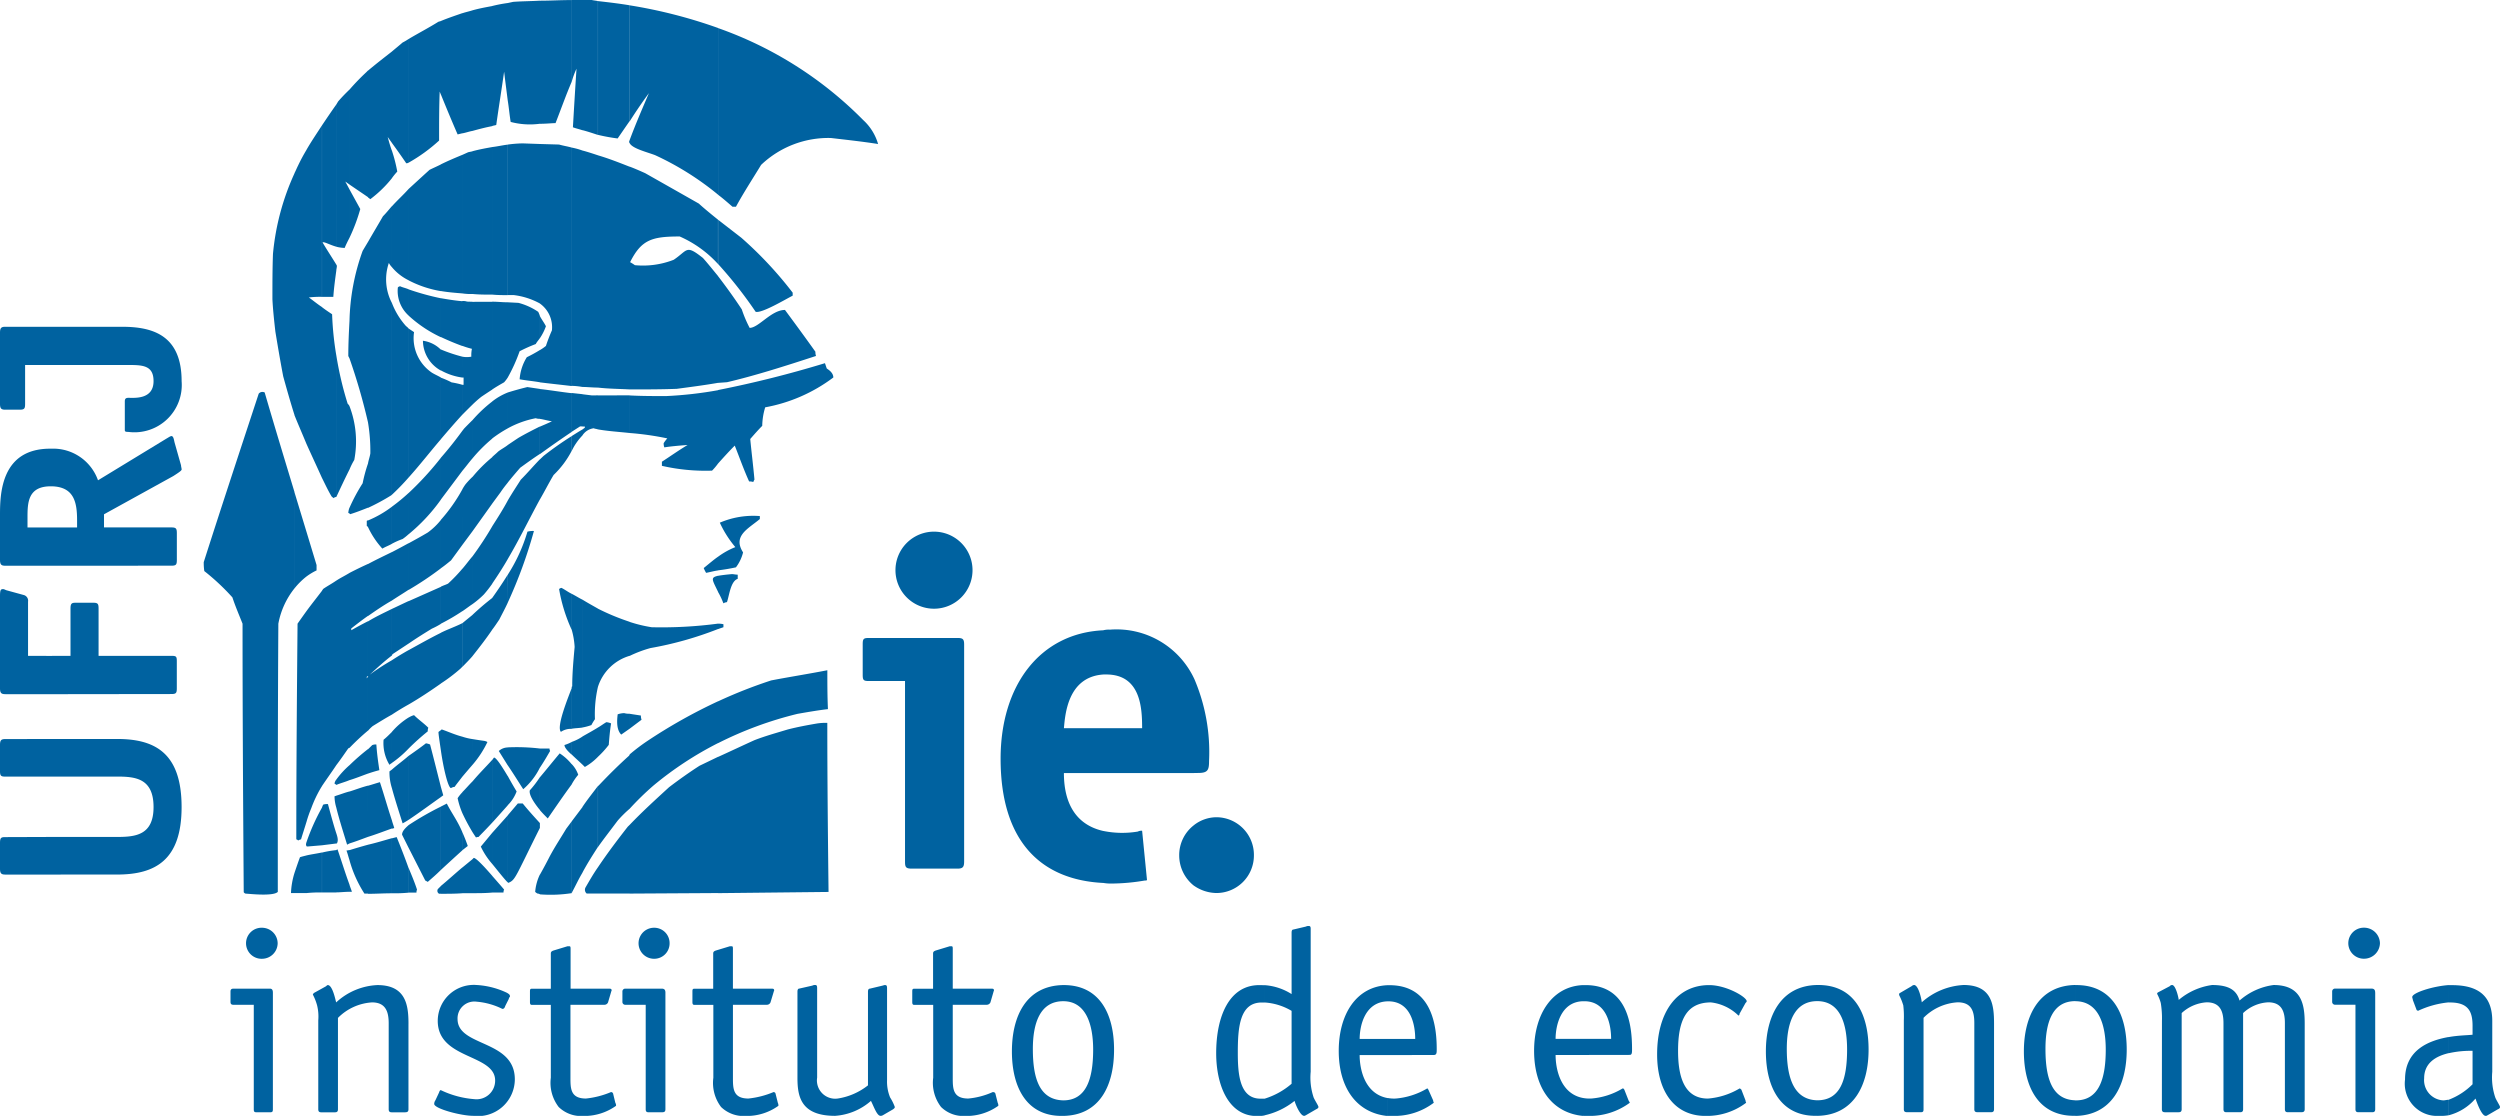 <svg id="Grupo_277" data-name="Grupo 277" xmlns="http://www.w3.org/2000/svg" width="127.368" height="56.852" viewBox="0 0 127.368 56.852">
  <path id="Caminho_240" data-name="Caminho 240" d="M462.9,560a3.447,3.447,0,0,1-1.219.79v.791a2.677,2.677,0,0,0,1.369-.853c.063.184.305.884.52.884.03,0,.03,0,.09-.031l.517-.3c.063-.028.122-.059.122-.122s-.183-.334-.242-.486a3.2,3.2,0,0,1-.153-1.308v-2.587c0-1.1-.518-1.827-2.039-1.827h-.184v.882h.065c.911,0,1.154.426,1.154,1.186v.457c-.274.031-.73.031-1.219.121v.822a5.066,5.066,0,0,1,1.219-.122Zm-1.219.79c-.09,0-.181.031-.271.031a1.031,1.031,0,0,1-.976-1.125c0-.792.609-1.128,1.246-1.281v-.822c-1.034.184-2.22.671-2.22,2.162a1.643,1.643,0,0,0,1.7,1.857,2.69,2.69,0,0,0,.517-.031v-.791Zm0-5.843v.882a4.722,4.722,0,0,0-1.551.426c-.031,0-.089-.03-.089-.062l-.184-.486c0-.061-.03-.09-.03-.152,0-.212,1.036-.549,1.855-.608Zm-19.02,6.665v-.791h.03c1.156,0,1.521-1.066,1.521-2.587,0-1.279-.365-2.465-1.551-2.465h0v-.822h.061c1.8,0,2.558,1.43,2.558,3.288,0,1.825-.762,3.346-2.618,3.378Zm15.521-8.8a.811.811,0,0,0-.822-.789.79.79,0,1,0,0,1.581.811.811,0,0,0,.822-.792Zm-.243,2.528c0-.124-.033-.214-.186-.214H455.9a.145.145,0,0,0-.153.153v.515a.145.145,0,0,0,.153.154h1.034v5.325c0,.123.063.152.154.152h.7c.09,0,.152-.029.152-.152v-5.933Zm-10.867,5.933c0,.123.062.152.155.152h.7c.09,0,.153-.029.153-.152v-4.9a2.068,2.068,0,0,1,1.277-.548c.7,0,.853.487.853,1.066v4.382c0,.123.061.152.149.152h.7c.088,0,.151-.029.151-.152v-4.9a2.008,2.008,0,0,1,1.278-.548c.7,0,.851.487.851,1.066v4.382c0,.123.063.152.153.152h.672c.12,0,.184-.029.184-.152v-4.352c0-.941-.126-1.977-1.584-1.977a3.268,3.268,0,0,0-1.735.791c-.153-.518-.52-.791-1.4-.791a3.339,3.339,0,0,0-1.7.76c0-.09-.152-.76-.336-.76a.157.157,0,0,0-.121.06l-.581.306c-.06.03-.06.059-.06.088a2.2,2.2,0,0,1,.184.458,4.711,4.711,0,0,1,.06.915Zm-4.411-6.33v.822c-1.189,0-1.52,1.126-1.52,2.434,0,1.494.331,2.587,1.52,2.618v.791H442.6c-1.795,0-2.559-1.432-2.559-3.286,0-1.8.764-3.348,2.619-3.379Zm-13.148,6.665v-.791h0c1.188,0,1.521-1.066,1.521-2.587,0-1.279-.334-2.465-1.521-2.465h0v-.822h.06c1.8,0,2.556,1.43,2.556,3.288,0,1.825-.758,3.346-2.616,3.378Zm9.008-4.688c0-.941-.091-1.977-1.55-1.977a3.472,3.472,0,0,0-2.133.882c0-.091-.154-.882-.394-.882a.232.232,0,0,0-.123.06l-.576.337c-.061.028-.061.058-.061.091,0,.06.091.151.213.549a4.845,4.845,0,0,1,.028.759v4.534c0,.123.06.152.184.152h.67c.122,0,.15-.029.15-.152v-4.658a2.672,2.672,0,0,1,1.739-.79c.727,0,.848.487.848,1.066v4.382c0,.123.061.152.182.152h.67c.09,0,.152-.029.152-.152Zm-9.008-1.977v.822c-1.185,0-1.551,1.126-1.551,2.434,0,1.494.366,2.587,1.551,2.618v.791h-.09c-1.764,0-2.526-1.432-2.526-3.286,0-1.8.762-3.348,2.616-3.379Zm-11.93,6.665V560.7a1.861,1.861,0,0,0,.4.028,3.6,3.6,0,0,0,1.614-.515c.06,0,.06.03.088.062l.215.547c.031.062.062.09.062.122a3.448,3.448,0,0,1-2.1.669Zm0-3.1v-.821h1.429c0-.7-.211-1.917-1.367-1.917h-.062v-.822h.123c2.19,0,2.372,2.132,2.372,3.256,0,.185,0,.3-.12.3Zm8.066,1.768c-.033-.031-.061-.062-.093-.062a3.73,3.73,0,0,1-1.612.515c-1.276,0-1.521-1.247-1.521-2.434,0-1.52.4-2.465,1.673-2.465a2.382,2.382,0,0,1,1.4.668c.029,0,.058-.027.058-.088l.305-.55c.03-.03.061-.062.061-.09,0-.214-1.034-.822-1.917-.822-1.614,0-2.647,1.341-2.647,3.531,0,1.92.911,3.134,2.463,3.134a3.32,3.32,0,0,0,2.07-.669c0-.031-.03-.06-.03-.122Zm-8.066-5.328v.822c-1.156.028-1.4,1.277-1.4,1.917h1.4v.821h-1.4c0,.7.242,1.978,1.4,2.192v.913c-1.584-.153-2.495-1.432-2.495-3.318s.944-3.288,2.495-3.347Zm-9.952,6.665V560.7a1.734,1.734,0,0,0,.4.028,3.733,3.733,0,0,0,1.609-.515c.034,0,.034.03.061.062l.244.547c0,.062.031.09.031.122a3.32,3.32,0,0,1-2.07.669Zm0-3.1v-.821h1.4c0-.7-.21-1.917-1.369-1.917h-.031v-.822h.091c2.191,0,2.405,2.132,2.405,3.256,0,.185,0,.3-.152.3Zm0-3.56v.822c-1.185.028-1.43,1.277-1.43,1.917h1.43v.821H406.2c0,.7.244,1.978,1.43,2.192v.913c-1.583-.153-2.495-1.432-2.495-3.318s.912-3.288,2.495-3.347Zm-6.27,6.634v-.853a3.828,3.828,0,0,0,1.372-.76v-3.714a3.082,3.082,0,0,0-1.372-.426v-.882a2.922,2.922,0,0,1,1.372.454V552.27c0-.091.028-.153.09-.153l.639-.151a.286.286,0,0,1,.153-.029c.091,0,.091.09.091.149v7.276a3.2,3.2,0,0,0,.149,1.308c.063.152.246.426.246.486s-.063.093-.123.122l-.517.3c-.061.031-.061.031-.093.031-.183,0-.426-.545-.483-.762A3.737,3.737,0,0,1,401.359,561.581Zm0-6.634v.882h-.154c-1.122,0-1.214,1.279-1.214,2.559,0,1.093.091,2.34,1.156,2.34h.212v.853a1.672,1.672,0,0,1-.4.031c-1.429,0-2.07-1.552-2.07-3.2,0-1.887.669-3.469,2.192-3.469ZM391.1,561.612v-.791h0c1.159,0,1.523-1.066,1.523-2.587,0-1.279-.364-2.465-1.523-2.465v-.822h.03c1.794,0,2.558,1.43,2.558,3.288C393.691,560.06,392.963,561.581,391.1,561.612Zm0-6.665v.822c-1.187,0-1.549,1.126-1.549,2.434,0,1.494.334,2.587,1.549,2.618v.791h-.091c-1.762,0-2.525-1.432-2.525-3.286,0-1.8.73-3.348,2.616-3.379Zm-3.47,5.51c0-.03-.061-.06-.12-.06a3.894,3.894,0,0,1-1.248.33c-.792,0-.792-.515-.792-1.064v-3.712h1.733a.21.21,0,0,0,.187-.123l.15-.516c0-.031.029-.061.029-.093,0-.09-.059-.09-.151-.09h-1.948v-2.007c0-.093,0-.154-.06-.154h-.091l-.7.213c-.091.028-.152.064-.152.152v1.8H383.5c-.093,0-.093.061-.093.153v.515c0,.062,0,.154.093.154h.974v3.712a2.025,2.025,0,0,0,.4,1.491,1.611,1.611,0,0,0,1.217.457,2.8,2.8,0,0,0,1.7-.517.272.272,0,0,0-.03-.152l-.123-.486Zm-6.481-.4a3.294,3.294,0,0,1-1.524.668.931.931,0,0,1-1.064-1.064v-4.535c0-.09,0-.182-.091-.182a.276.276,0,0,0-.153.03l-.669.152c-.06,0-.09.061-.09.153v4.382c0,.943.152,1.948,1.92,1.948a3.081,3.081,0,0,0,1.824-.762c.153.3.305.762.489.762a.219.219,0,0,0,.119-.031l.516-.3c.034-.028.092-.059.092-.122a2.506,2.506,0,0,0-.24-.486,2.124,2.124,0,0,1-.155-.884v-4.656c0-.09,0-.182-.09-.182s-.031,0-.153.03l-.637.152c-.062,0-.092.061-.092.153v4.777Zm-4.717.4c0-.03-.06-.06-.09-.06a4.5,4.5,0,0,1-1.281.33c-.79,0-.79-.515-.79-1.064v-3.712h1.733a.2.2,0,0,0,.181-.123l.156-.516c0-.031.03-.061.03-.093,0-.09-.063-.09-.153-.09h-1.948v-2.007c0-.093,0-.154-.06-.154h-.092l-.7.213c-.091.028-.153.064-.153.152v1.8H372.3c-.093,0-.093.061-.093.153v.515c0,.062,0,.154.093.154h.973v3.712a2.033,2.033,0,0,0,.393,1.491,1.644,1.644,0,0,0,1.249.457,2.765,2.765,0,0,0,1.672-.517.29.29,0,0,0-.028-.152l-.122-.486Zm-5.388-7.642a.783.783,0,0,0-.791-.789.79.79,0,1,0,0,1.581.783.783,0,0,0,.791-.792Zm-.212,2.528c0-.124-.031-.214-.184-.214h-1.858a.143.143,0,0,0-.15.153v.515a.143.143,0,0,0,.15.154h1.037v5.325c0,.123.057.152.152.152h.668c.124,0,.184-.029.184-.152v-5.933Zm-2.678,5.114c0-.03-.063-.06-.093-.06a4.426,4.426,0,0,1-1.278.33c-.79,0-.79-.515-.79-1.064v-3.712h1.734a.2.2,0,0,0,.181-.123l.152-.516c0-.031.03-.061.03-.093,0-.09-.061-.09-.149-.09H366v-2.007c0-.093,0-.154-.062-.154h-.092l-.7.213c-.091.028-.153.064-.153.152v1.8h-.972c-.091,0-.091.061-.091.153v.515c0,.062,0,.154.091.154h.972v3.712a2.018,2.018,0,0,0,.4,1.491,1.631,1.631,0,0,0,1.246.457,2.782,2.782,0,0,0,1.676-.517.245.245,0,0,0-.035-.152l-.118-.486Zm-5.3-4.811c0-.061.058-.091.058-.123,0-.089-.058-.123-.149-.18a4.132,4.132,0,0,0-1.552-.4,1.835,1.835,0,0,0-1.979,1.827c0,1.979,2.924,1.674,2.924,3.041a.947.947,0,0,1-1.068.947,4.774,4.774,0,0,1-1.7-.459c-.033,0-.061.033-.091.124l-.184.394a.327.327,0,0,0-.062.184c0,.243,1.369.607,1.982.607a1.881,1.881,0,0,0,2.126-1.857c0-2.04-2.918-1.644-2.918-3.075a.857.857,0,0,1,.973-.883,3.619,3.619,0,0,1,1.309.367c.09,0,.119-.06.15-.153l.184-.365Zm-5.113,1.278c0-.941-.122-1.977-1.584-1.977a3.3,3.3,0,0,0-2.1.882c-.03-.091-.18-.882-.426-.882-.028,0-.059.03-.091.06l-.607.337c-.031.028-.062.058-.062.091a2.707,2.707,0,0,1,.215.549,2.372,2.372,0,0,1,.059.759v4.534c0,.123.062.152.151.152h.7c.09,0,.152-.029.152-.152v-4.658a2.666,2.666,0,0,1,1.737-.79c.7,0,.848.487.848,1.066v4.382c0,.123.065.152.156.152h.667c.122,0,.184-.029.184-.152v-4.352Zm-6.665-4.109a.8.8,0,0,0-.792-.789.791.791,0,1,0,0,1.581.8.8,0,0,0,.792-.792Zm-.243,2.528c0-.124-.028-.214-.15-.214h-1.86c-.122,0-.15.061-.15.153v.515c0,.094.028.154.15.154h1.036v5.325c0,.123.031.152.153.152h.67c.122,0,.15-.029.15-.152Z" transform="translate(-336.93 -504.76)" fill="#0062a0"/>
  <path id="Caminho_241" data-name="Caminho 241" d="M399.309,549.283a1.917,1.917,0,0,0-1.92-1.947,1.879,1.879,0,0,0-1.124.394v3.1a2.05,2.05,0,0,0,1.124.367,1.911,1.911,0,0,0,1.92-1.918Zm-3.043-4.2v-4.809a9.492,9.492,0,0,1,.758,4.2c0,.452-.059.606-.548.606Zm0,2.648a1.924,1.924,0,0,0-.763,1.553,1.963,1.963,0,0,0,.763,1.55v-3.1Zm0-7.456v4.809h-4.629V542.8h1.977c0-1-.059-2.737-1.826-2.737h-.151V537.81a1.116,1.116,0,0,1,.335-.031,4.367,4.367,0,0,1,4.295,2.5Zm-4.629,10.408v-2.648a4.805,4.805,0,0,0,1.768.029c.028-.029.21-.06.21-.029l.247,2.495c0,.032-.091.032-.123.032a10.324,10.324,0,0,1-1.643.152A2.311,2.311,0,0,1,391.637,550.683Zm0-12.872v2.253c-1.826.121-1.945,2.065-2.008,2.737h2.008v2.283h-2.008c0,1.764.792,2.68,2.008,2.952v2.648c-3.105-.153-5.233-2.038-5.233-6.33,0-3.743,2.008-6.393,5.233-6.543Zm-6.664-3.106a1.963,1.963,0,0,0-3.925,0,1.963,1.963,0,1,0,3.925,0Zm-.427,3.835c0-.273-.06-.337-.335-.337h-4.533c-.275,0-.3.064-.3.337v1.524c0,.272.028.332.3.332h1.856v9.19c0,.276.028.368.336.368h2.341c.275,0,.335-.092.335-.368Z" transform="translate(-335.426 -505.7)" fill="#0062a0"/>
  <path id="Caminho_242" data-name="Caminho 242" d="M340.128,524.781h3.832c.761,0,1.342,0,1.342.823,0,.944-.975.85-1.28.85-.151,0-.184.065-.184.185v1.43c0,.089,0,.122.184.122a2.41,2.41,0,0,0,2.71-2.586c0-2.284-1.4-2.77-3.013-2.77h-3.591v1.947Zm0,25.962v-1.917h3.319c.939,0,1.855-.094,1.855-1.521,0-1.461-.916-1.554-1.855-1.554h-3.319v-1.916h3.319c1.945,0,3.284.729,3.284,3.469,0,2.705-1.34,3.438-3.284,3.438Zm0-9.19V539.6h.943v-2.4c0-.276.063-.306.273-.306h.882c.245,0,.275.061.275.306v2.4h3.712c.243,0,.274.031.274.274v1.371c0,.241-.03.3-.274.3Zm0-6.544v-1.95h1.278v-.364c0-.913-.151-1.7-1.278-1.733v-1.918a2.419,2.419,0,0,1,2.344,1.612l3.5-2.132c.06-.03.181-.121.243-.121.091,0,.122.151.152.306l.335,1.183c0,.061.031.154.031.214s-.185.18-.427.335l-3.528,1.947v.669h3.437c.243,0,.274.064.274.306V534.7c0,.247-.03.306-.274.306Zm-2.376-12.175c-.21,0-.273.061-.273.305v3.62c0,.242.063.3.273.3h.73c.243,0,.276-.061.276-.3v-1.978h1.37v-1.947Zm2.376,6.21v1.918h-.063c-1.156,0-1.185.82-1.185,1.58v.517h1.248v1.95h-2.376c-.21,0-.273-.06-.273-.306v-2.313c0-1.126.091-3.345,2.557-3.345Zm0,10.559v1.949h-2.376c-.21,0-.273-.063-.273-.3v-4.687c0-.305.03-.366.153-.366.061,0,.091.031.181.061l.885.243a.3.3,0,0,1,.21.335V539.6Zm0,4.233v1.916h-2.376c-.21,0-.273-.03-.273-.273v-1.34c0-.244.063-.3.273-.3Zm0,4.99v1.917h-2.376c-.21,0-.273-.061-.273-.3v-1.309c0-.276.063-.3.273-.3Z" transform="translate(-337.479 -506.186)" fill="#0062a0"/>
  <path id="Caminho_243" data-name="Caminho 243" d="M373.579,508.395a19.462,19.462,0,0,1,7.392,4.685,2.639,2.639,0,0,1,.759,1.221c-.788-.125-1.612-.213-2.4-.306a4.965,4.965,0,0,0-3.56,1.37c-.425.7-.884,1.4-1.28,2.13h-.179c-.247-.212-.487-.425-.73-.606v-8.493Zm0,44.07v-6.939c.606-.274,1.245-.578,1.854-.853.547-.213,1.1-.364,1.7-.546.489-.125.976-.216,1.464-.3a2.806,2.806,0,0,1,.546-.034c0,2.861.03,5.719.063,8.613l-5.629.061Zm0-7.64a18.828,18.828,0,0,1,4.045-1.492c.519-.091,1.034-.181,1.551-.241-.03-.668-.03-1.337-.03-1.981-.944.184-1.914.337-2.86.518a24.377,24.377,0,0,0-2.706,1.066v2.13Zm0-5.81v-.275a.9.9,0,0,1,.272.028v.152c-.09.029-.184.062-.272.094Zm0-1.889V536.3c.148-.028.393-.059.7-.087.09,0,.179.028.3.028v.213c-.365.121-.429.851-.549,1.188a.426.426,0,0,0-.181.06,3.7,3.7,0,0,0-.272-.578Zm0-1.1v-.7a3.951,3.951,0,0,1,.878-.488,5.448,5.448,0,0,1-.79-1.245,4.325,4.325,0,0,1,2.039-.337v.151c-.579.49-1.4.853-.854,1.7a2.089,2.089,0,0,1-.364.761,9.151,9.151,0,0,1-.909.153Zm0-5.449v-3.742a55.383,55.383,0,0,0,5.444-1.368c.031.088.06.181.093.271.091.063.334.213.334.458a8.21,8.21,0,0,1-3.471,1.52,3.391,3.391,0,0,0-.151.944c-.212.212-.424.457-.611.669.063.67.152,1.368.215,2.071-.028.03-.028.06-.063.121a.6.6,0,0,0-.21-.029c-.276-.609-.489-1.217-.731-1.826-.3.3-.578.609-.85.912Zm0-4.107.453-.033c1.431-.334,2.953-.821,4.536-1.338a.578.578,0,0,1-.031-.214c-.517-.728-1.034-1.43-1.551-2.13-.7,0-1.339.913-1.8.913a6.257,6.257,0,0,1-.4-.942c-.4-.608-.821-1.187-1.215-1.7v5.446Zm0-6.058v-2.252l1.182.915a19.55,19.55,0,0,1,2.618,2.8v.152c-.364.184-1.58.913-1.887.822A21.73,21.73,0,0,0,373.579,520.415Zm-4.507-13.177a25.34,25.34,0,0,1,4.507,1.156v8.493a14.7,14.7,0,0,0-3.2-2.011c-.391-.153-1.155-.334-1.3-.607v-.181c.305-.821.639-1.584.975-2.376-.336.457-.669.945-.975,1.43v-5.9Zm4.507,10.924c-.459-.364-.884-.728-.978-.821q-1.366-.776-2.738-1.552c-.274-.122-.549-.244-.791-.333v11.351c.791,0,1.614,0,2.4-.03.7-.094,1.4-.183,2.1-.305v-5.446c-.278-.336-.52-.642-.765-.915-.883-.7-.759-.4-1.489.091a4.3,4.3,0,0,1-1.979.275,2.138,2.138,0,0,0-.243-.153c.578-1.156,1.126-1.309,2.528-1.309a5.784,5.784,0,0,1,1.948,1.4v-2.252Zm0,8.675v3.742a3.074,3.074,0,0,1-.308.366,9.959,9.959,0,0,1-2.555-.245v-.21c.427-.275.853-.58,1.309-.853-.393.03-.792.061-1.185.122a.54.54,0,0,1-.034-.213,1.72,1.72,0,0,1,.185-.244,14.74,14.74,0,0,0-1.918-.274V527.11c.608.033,1.247.033,1.857.033a20,20,0,0,0,2.65-.3Zm0,8.491v.7c-.219.03-.429.092-.611.124a1.731,1.731,0,0,1-.122-.244c.3-.243.513-.428.732-.579Zm0,.972v.823c-.308-.64-.4-.729,0-.823Zm0,2.438v.275a17.851,17.851,0,0,1-3.444.971,6.118,6.118,0,0,0-1.063.4v-1.733a6.992,6.992,0,0,0,1.126.272,21.772,21.772,0,0,0,3.347-.18Zm0,3.956v2.13a17.586,17.586,0,0,0-3.291,2.162,14.546,14.546,0,0,0-1.216,1.186V545.4a9.693,9.693,0,0,1,.879-.669,27.07,27.07,0,0,1,3.627-2.039Zm0,2.83-.946.456c-.518.334-1.035.7-1.553,1.094-.7.642-1.369,1.25-2.008,1.919v3.5l4.507-.027v-6.939Zm-4.507-1.431.608-.458a.549.549,0,0,1-.033-.212c-.181-.031-.393-.06-.576-.091Zm-1.615-37.07c.552.062,1.067.123,1.615.214v5.9c-.215.306-.4.58-.611.884a9,9,0,0,1-1-.183v-6.819Zm1.615,7.244a.116.116,0,0,1-.031-.093l.031-.088v.181Zm0,1.189v11.351c-.549-.03-1.064-.03-1.615-.093V514.877c.518.151,1.067.365,1.615.581Zm0,11.652v1.919c-.577-.061-1.1-.093-1.615-.183V527.11Zm0,11.538v1.733a2.411,2.411,0,0,0-1.615,1.583v-3.985a11.7,11.7,0,0,0,1.615.669Zm0,4.685v.762l-.428.3c-.305-.3-.183-.942-.183-1.032a1.078,1.078,0,0,1,.336-.062.843.843,0,0,0,.275.03Zm0,2.071v2.769a5.867,5.867,0,0,0-.611.607c-.365.488-.7.915-1,1.34v-3.1l.063-.061c.489-.517.976-1,1.521-1.491l.031-.061Zm0,3.591-.093.09c-.547.7-1.031,1.34-1.522,2.071v1.336h1.615v-3.5Zm-1.615-3.469a4.748,4.748,0,0,0,.552-.608c.028-.366.06-.73.118-1.093a.813.813,0,0,0-.242-.063c-.153.09-.275.185-.428.273Zm-.789-38.562h.455c.122.033.212.033.334.061v6.819c-.274-.09-.546-.182-.789-.243v-6.636Zm.789,7.913v11.839c-.274,0-.546-.032-.789-.032V514.633c.243.062.515.152.789.243Zm0,12.234v1.736c-.061-.027-.152-.027-.212-.059a.81.81,0,0,0-.577.362v-.3l.122-.092v-.06h-.122V527.05l.486.06Zm0,10.869v3.985a6.14,6.14,0,0,0-.152,1.644,2.755,2.755,0,0,0-.181.3,2.575,2.575,0,0,1-.455.123v-6.512c.243.151.515.3.789.457Zm0,6.055c-.242.153-.517.3-.789.457v1.43c.029.029.089.091.122.122a2.975,2.975,0,0,0,.667-.517v-1.492Zm0,2.982v3.1c-.274.427-.546.852-.789,1.309v-3.346c.243-.365.515-.7.789-1.067Zm0,4.139c-.212.3-.426.669-.637,1.035a.248.248,0,0,0,.063.3h.574Zm-1.338-44.192h.549V513.6c-.184-.063-.337-.093-.486-.152.059-1.006.119-2.011.183-2.982a4.113,4.113,0,0,0-.245.668v-4.17Zm.549,7.669v12.051a3.5,3.5,0,0,0-.549-.057V514.482a3.626,3.626,0,0,1,.549.151Zm0,12.417v1.644h-.122l-.427.274v-1.977l.549.06Zm0,1.8c-.215.122-.4.245-.549.336v.762a2.972,2.972,0,0,1,.549-.794v-.3Zm0,8.675v6.512c-.215.03-.4.03-.549.061v-2.069c0-.031,0-.09.028-.09,0-.669.063-1.343.123-2.011a3.976,3.976,0,0,0-.151-.882v-1.825c.181.089.365.21.549.3Zm0,6.97v1.43c-.184-.18-.4-.366-.549-.517v-.64a2.343,2.343,0,0,0,.549-.273Zm0,3.592v3.346c-.184.3-.337.639-.52.975,0,.029-.028.029-.028.061V548.81l.549-.727Zm-.549-1.156a2.734,2.734,0,0,1,.334-.489,1.461,1.461,0,0,0-.334-.547ZM364.5,507c.522,0,1.071-.033,1.617-.033v4.17c-.3.7-.545,1.4-.82,2.1-.184,0-.461.034-.8.034V507Zm1.617,7.486v12.145c-.545-.065-1.094-.122-1.617-.187V524.8a2.3,2.3,0,0,0,.307-.212c.091-.272.184-.517.305-.792a1.48,1.48,0,0,0-.613-1.369V514.3l.978.028c.212.062.425.092.639.153Zm0,12.508v1.977c-.545.365-1.066.731-1.617,1.129v-1.4c.217-.092.429-.182.613-.272-.214-.03-.4-.091-.613-.123v-1.521c.551.06,1.071.15,1.617.212Zm0,2.191a16.884,16.884,0,0,0-1.428,1.005l-.189.18v2.041c.248-.427.463-.855.7-1.249a4.658,4.658,0,0,0,.913-1.216v-.762Zm0,8.035v1.825a8.339,8.339,0,0,1-.639-2.07.236.236,0,0,1,.122-.06c.181.091.334.212.517.3Zm0,4.809v2.069a.892.892,0,0,0-.545.152c-.246-.244.362-1.735.545-2.221Zm0,2.738v.64c-.214-.184-.365-.365-.365-.487a1.9,1.9,0,0,0,.365-.153Zm0,1.128a2.623,2.623,0,0,0-.608-.549c-.336.4-.672.82-1.008,1.218v1.674c.126.151.279.3.4.424.4-.576.791-1.156,1.218-1.732v-1.035Zm0,2.918v3.655a6.993,6.993,0,0,1-1.617.061v-1c.189-.334.367-.671.491-.915.273-.515.58-.974.851-1.429l.275-.367Zm-1.617.337h0v0Zm0-3.074V545.1h.491a.223.223,0,0,0,.031.123c-.093.153-.275.487-.522.853Zm0-21.882a2.671,2.671,0,0,0,.307-.609c-.09-.181-.212-.335-.307-.517Zm-1.639-17.075.272-.059c.4-.033.882-.033,1.367-.061v6.27a3.815,3.815,0,0,1-1.489-.093c-.06-.366-.09-.731-.15-1.1v-4.961ZM364.5,514.3v8.125a3.7,3.7,0,0,0-1.335-.428h-.3v-7.668a6.286,6.286,0,0,1,.763-.06l.876.031Zm0,8.763a1.256,1.256,0,0,0-.086-.212,3.233,3.233,0,0,0-1.006-.457l-.547-.029V526.2a8.382,8.382,0,0,0,.606-1.341,7.746,7.746,0,0,1,.822-.367c.061-.116.152-.21.21-.3v-1.127Zm0,1.734v1.643c-.329-.059-.7-.091-1.032-.152a2.453,2.453,0,0,1,.366-1.125,7.4,7.4,0,0,0,.666-.366Zm0,1.981V528.3a.529.529,0,0,1-.21-.029,4.849,4.849,0,0,0-1.429.517V526.96c.3-.091.606-.181,1-.276l.634.094Zm0,1.915c-.363.181-.727.366-1.092.578-.185.122-.366.245-.547.366v1.916c.213-.271.425-.515.637-.76.336-.243.672-.487,1-.7v-1.4Zm0,1.673v2.041c-.545,1-1.064,2.069-1.639,3.042v-2.982c.213-.365.453-.729.667-1.065.338-.338.642-.7.971-1.036Zm0,14.73v.976a3.474,3.474,0,0,1-.849,1.1c-.275-.426-.518-.823-.79-1.22v-.912a10.19,10.19,0,0,1,1.639.059Zm0,1.463a5.241,5.241,0,0,1-.513.67c-.06.21.21.636.513,1v-1.674Zm0,2.342v.243c-1.277,2.556-1.242,2.647-1.609,2.8l-.029-.03v-3.41l.515-.606h.248c.271.336.573.669.876,1Zm0,2.617a2.493,2.493,0,0,0-.24.883.372.372,0,0,0,.124.088.257.257,0,0,1,.116.034v-1Zm-1.639-3.532a1.893,1.893,0,0,0,.453-.7c-.091-.153-.273-.455-.453-.791v1.49Zm0-10.316a24.066,24.066,0,0,0,1.335-3.653,1.042,1.042,0,0,0-.33.033,8.5,8.5,0,0,1-1,2.19Zm-.791-30.4a7.19,7.19,0,0,1,.791-.152v4.961c-.062-.488-.124-.971-.184-1.463-.124.887-.272,1.8-.4,2.712-.06.029-.153.029-.212.061v-6.118Zm.791,7.061V522c-.245,0-.518,0-.791-.027v-7.517c.273-.031.517-.091.791-.124Zm0,8.036V526.2a1.827,1.827,0,0,1-.184.241c-.212.122-.426.243-.607.368v-4.475c.273,0,.517.031.791.031Zm0,4.595v1.827a6.411,6.411,0,0,0-.791.515v-1.886a3.171,3.171,0,0,1,.791-.456Zm0,2.678v1.916c-.124.154-.245.306-.365.488l-.426.579v-2.373c.09-.091.212-.185.3-.276.154-.122.336-.212.491-.334Zm0,2.83c-.245.456-.518.882-.791,1.309v2.92c.273-.4.546-.822.791-1.247v-2.982Zm0,3.774v1.43c-.124.274-.274.549-.429.854-.122.181-.241.363-.362.516v-1.615c.3-.423.546-.79.791-1.184Zm0,8.8v.912l-.455-.73a.69.69,0,0,1,.455-.181Zm0,1.46c-.274-.456-.579-.944-.7-.944l-.09.123v3.194c.273-.3.546-.607.791-.883V546.5Zm0,2.007v3.41c-.184-.182-.491-.578-.791-.944v-1.581l.791-.885Zm-.791,3.927h.576a.326.326,0,0,1,.031-.152c-.124-.152-.367-.425-.607-.7Zm-1-44.949c.334-.093.669-.155,1-.216v6.118c-.335.062-.67.151-1,.242v-6.144Zm1,6.969v7.517c-.335,0-.67,0-1-.033v-7.274c.334-.091.669-.152,1-.211Zm0,7.881v4.475c-.187.12-.368.241-.55.363a5.914,5.914,0,0,0-.454.4v-5.235Zm0,5.082a7,7,0,0,0-1,.943v1.948a7.7,7.7,0,0,1,1-1v-1.886Zm0,2.831v2.373l-1,1.4v-2.767a7.332,7.332,0,0,1,1-1Zm0,3.53a17.008,17.008,0,0,1-1,1.522v2.434a4.508,4.508,0,0,0,.576-.488,6.424,6.424,0,0,0,.428-.548v-2.92Zm0,3.65v1.615c-.307.456-.638.882-1,1.339v-2.1a13.192,13.192,0,0,1,1-.856Zm0,8.25v3.194c-.307.336-.611.638-.7.732-.062,0-.09,0-.122.028-.06-.088-.122-.181-.18-.273v-2.588c.334-.4.669-.729,1-1.094Zm0,3.714-.58.7a3.814,3.814,0,0,0,.58.881v-1.581Zm0,2.191v.851c-.335.031-.67.031-1,.031v-1.736l.059-.061c.122,0,.549.457.945.915Zm-1-5.661a5.192,5.192,0,0,0,.757-1.157.45.45,0,0,0-.181-.062c-.21-.029-.4-.059-.576-.088Zm-.52-38.288c.183-.061.336-.089.52-.149v6.144c-.185.032-.338.093-.52.125v-6.12Zm.52,7.031v7.274a2.978,2.978,0,0,1-.52-.03v-7.059l.276-.125c.06-.028.153-.028.244-.06Zm0,7.67v5.235c-.185.181-.338.333-.52.517v-1.523h.062V526.2h-.062v-1.065a1.185,1.185,0,0,0,.457,0,1.631,1.631,0,0,1,.03-.4,3.929,3.929,0,0,1-.488-.151V522.3a.655.655,0,0,1,.243.03Zm0,6.026v1.948c-.185.212-.338.425-.52.639v-2.04l.094-.119c.149-.154.3-.306.426-.428Zm0,2.893v2.767l-.52.7V531.89a2.272,2.272,0,0,1,.154-.244,4.169,4.169,0,0,1,.366-.392Zm0,4.047v2.434c-.185.121-.338.245-.52.366v-2.162c.183-.211.336-.427.52-.638Zm0,2.983v2.1c-.153.181-.338.365-.52.55v-2.223c.183-.153.336-.274.52-.425Zm0,6.331v1.307c-.185.214-.366.426-.52.608v-2.038a3.025,3.025,0,0,0,.52.123Zm0,2.158v2.588a10.075,10.075,0,0,1-.52-.974V547.32c.183-.184.336-.365.52-.549Zm0,3.957v1.736h-.52v-1.309l.52-.427Zm-.52-.454v-.915c.094.213.183.427.276.7Zm-1.094-42.246c.364-.152.731-.273,1.094-.4v6.12l-.241.059c-.305-.7-.582-1.37-.853-2.037v-3.746Zm1.094,6.82v7.059c-.363-.029-.73-.059-1.094-.121v-6.455c.364-.18.731-.334,1.094-.484Zm0,7.455v2.283c-.333-.121-.7-.272-1.094-.457v-1.978c.364.063.731.122,1.094.153Zm0,2.831V526.2a3.1,3.1,0,0,1-1.094-.366v-1.066a7.658,7.658,0,0,0,1.094.367Zm0,1.428a4.456,4.456,0,0,0-.547-.122,4.326,4.326,0,0,0-.548-.241v3.133c.364-.427.731-.852,1.094-1.247v-1.523Zm0,2.344v2.04c-.363.488-.73.976-1.094,1.462v-2.13c.4-.456.762-.916,1.094-1.372Zm0,2.983a8.464,8.464,0,0,1-1.094,1.553v2.466c.18-.122.364-.276.517-.4l.577-.789V531.89Zm0,4.048V538.1a10.647,10.647,0,0,1-1.094.64v-1.887c.121-.061.242-.094.364-.154a8.034,8.034,0,0,0,.73-.761Zm0,2.77h0c-.363.182-.73.306-1.094.487v2.585a8.44,8.44,0,0,0,1-.758l.09-.09v-2.223Zm0,5.783v2.038c-.184.242-.333.426-.393.519a.393.393,0,0,0-.184.061c-.153,0-.4-1.067-.517-1.92v-1.034c.03-.028.03-.028.061-.028.336.12.67.27,1.033.364Zm0,2.829v1.066a3.982,3.982,0,0,1-.241-.762,2.019,2.019,0,0,1,.241-.3Zm0,2.039c-.241-.579-.547-.974-.792-1.46l-.3.152v3.227c.364-.335.731-.672,1.094-1v-.915Zm0,1.8v1.309c-.363.027-.73.027-1.094.027V552.1c.364-.3.731-.638,1.094-.942Zm-1.094-3.592.121-.089-.121-.426Zm-1.644-38.621c.517-.306,1.034-.576,1.521-.88l.123-.034v3.746l-.061-.153c-.03.82-.03,1.645-.03,2.495a8.345,8.345,0,0,1-1.553,1.126v-6.3Zm1.644,6.39v6.455a5.494,5.494,0,0,1-1.644-.549v-4.656c.365-.334.729-.668,1.066-.974.184-.091.394-.182.578-.276Zm0,6.819a12.949,12.949,0,0,1-1.644-.454v1.338a6.454,6.454,0,0,0,1.644,1.1v-1.978Zm0,2.617v1.066a1.748,1.748,0,0,1-.915-1.519,1.6,1.6,0,0,1,.882.423l.033.03Zm0,1.432v3.133c-.55.639-1.067,1.31-1.644,1.95V523.7c.09.063.181.12.277.185a2.124,2.124,0,0,0,.911,2.067c.151.092.3.153.456.245Zm0,4.079a15.8,15.8,0,0,1-1.644,1.794v2.1a9.083,9.083,0,0,0,1.644-1.763v-2.13Zm0,3.164v2.466a16.16,16.16,0,0,1-1.644,1.1v-2.374c.336-.185.67-.367.976-.55a3.413,3.413,0,0,0,.668-.639Zm0,3.41-1.644.73v2.161c.4-.277.792-.519,1.187-.762a3.715,3.715,0,0,0,.456-.242v-1.887Zm0,2.342v2.585c-.521.367-1.067.732-1.644,1.067v-2.769c.547-.3,1.094-.611,1.644-.882Zm0,4.961v1.034c-.061-.426-.123-.821-.123-.943a1.425,1.425,0,0,1,.123-.091Zm0,2.893c-.184-.733-.366-1.461-.55-2.163a.806.806,0,0,0-.212-.061c-.275.214-.577.427-.882.64v3.258c.547-.365,1.122-.792,1.644-1.159v-.515Zm0,1v3.227c-.214.214-.428.4-.668.608-.063-.03-.093-.062-.124-.062l-.852-1.673v-1.157a15.324,15.324,0,0,1,1.644-.943Zm0,4.046v.394h-.091a.17.17,0,0,1-.062-.24l.153-.154Zm-1.644.336h.4a.357.357,0,0,1,.028-.152c-.119-.365-.271-.73-.424-1.094v1.246Zm0-7.336v-1.582a1.063,1.063,0,0,1,.277-.123c.21.215.484.4.727.641a.414.414,0,0,0-.028.184A12.354,12.354,0,0,0,357.812,545.1Zm-.851-35.515c.18-.153.364-.3.545-.459a2.558,2.558,0,0,0,.305-.18v6.3a.184.184,0,0,1-.122.03c-.245-.365-.487-.7-.729-1.035v-4.654Zm0,5.051v1.4a3.286,3.286,0,0,1,.273-.335,7.868,7.868,0,0,0-.273-1.065Zm.851,1.948v4.656a2.583,2.583,0,0,1-.851-.669v-3.1c.273-.306.578-.578.851-.884Zm0,5.115v1.338a1.691,1.691,0,0,1-.549-1.431.172.172,0,0,1,.122-.06c.122.06.277.088.427.153Zm0,2.007c-.031-.062-.091-.091-.15-.152a3.785,3.785,0,0,1-.7-1.156v9.767a11.826,11.826,0,0,0,.851-.879V523.7Zm0,8.369v2.1a2.931,2.931,0,0,1-.305.245,4.077,4.077,0,0,0-.545.242v-1.888a9.592,9.592,0,0,0,.851-.7Zm0,2.559c-.273.149-.549.3-.851.455v2.466c.273-.182.578-.367.851-.548v-2.374Zm0,2.952v2.161c-.273.182-.549.363-.822.543l-.028.065v-2.373c.273-.125.578-.276.851-.4Zm0,2.495c-.273.153-.578.336-.851.516v2.772c.273-.183.578-.365.851-.518v-2.769Zm0,3.439V545.1a5.5,5.5,0,0,1-.851.732v-1.583a3.711,3.711,0,0,1,.851-.731Zm0,1.949c-.273.242-.578.456-.851.7v.946c.18.669.454,1.491.545,1.794.122-.063.214-.123.305-.18v-3.258Zm0,3.53v1.157l-.334-.67c0-.153.119-.3.334-.487Zm0,2.192c-.184-.519-.4-1.067-.608-1.583l-.242.062v2.8a7.7,7.7,0,0,0,.851-.031v-1.246Zm-.851-2.01v-.425c.028.12.09.275.119.394Zm-1.219-38.621c.4-.337.791-.639,1.219-.974v4.654l-.215-.3c.059.215.124.457.215.7v1.4a6.023,6.023,0,0,1-1.1,1.067l-.12-.091v-6.452Zm1.219,6.91v3.1a.944.944,0,0,1-.156-.214,2.59,2.59,0,0,0,.156,2.04v9.767l-.033.031a10.7,10.7,0,0,1-1.186.641V530.58c.03-.183.092-.333.12-.517a8.938,8.938,0,0,0-.12-1.582v-9.19c.243-.425.517-.882.763-1.309.153-.152.3-.336.456-.516Zm0,15.306a5.439,5.439,0,0,1-1.219.7v.335a4.349,4.349,0,0,0,.732,1.1c.152-.093.33-.154.487-.245v-1.888Zm0,2.314v2.466c-.428.241-.823.515-1.219.79V535.7c.4-.215.791-.4,1.219-.61Zm0,2.893c-.428.211-.823.394-1.219.637v2.8h.03a.03.03,0,0,0-.03.032v2.739a1.764,1.764,0,0,1,.243-.241c.305-.185.641-.4.976-.581v-2.772a11.465,11.465,0,0,0-1.127.734c.363-.337.73-.672,1.127-.976v-2.373Zm0,6.268v1.583a.506.506,0,0,0-.125.091,2.134,2.134,0,0,1-.3-1.278c.153-.123.272-.246.428-.4Zm0,1.917v.946a2.644,2.644,0,0,1-.125-.853l.125-.093Zm0,2.589c-.215-.641-.4-1.311-.611-1.947-.213.06-.393.122-.608.182V549.6c.4-.123.791-.276,1.219-.427v-.425Zm0,.914v2.8c-.428,0-.823.027-1.219.027V550c.4-.09.791-.212,1.219-.333Zm-1.219-3.29v-1.247c.092-.09.154-.15.215-.212a.429.429,0,0,1,.212-.031c.028.457.09.883.152,1.307C356.106,546.257,355.922,546.315,355.742,546.376ZM354.8,511.53a11.3,11.3,0,0,1,.852-.883l.09-.091v6.452l-.942-.641V511.53Zm0,5.082v2.465a9.117,9.117,0,0,0,.549-1.463l-.549-1Zm0,11.046a5,5,0,0,1,.243,2.739,3.3,3.3,0,0,0-.243.488v-3.227Zm.942-8.368-.272.455a11.152,11.152,0,0,0-.67,3.561v1.918a30.443,30.443,0,0,1,.942,3.256v-9.19Zm0,11.289a7.658,7.658,0,0,0-.272,1.006,9.146,9.146,0,0,0-.67,1.248v.3a.028.028,0,0,1,.028.029c.3-.09.608-.213.914-.333V530.58Zm0,2.892v.335c-.029-.029-.062-.029-.062-.061V533.5l.062-.031Zm0,2.223v2.647c-.305.213-.577.426-.852.64v.092c.275-.154.547-.306.852-.458v2.8a.113.113,0,0,0-.062.032v.09c0-.029.033-.061.062-.09v2.739a12.1,12.1,0,0,0-.942.88v-8.914c.3-.154.605-.305.942-.457Zm0,9.434v1.247c-.337.123-.64.245-.942.336v-.762a11.016,11.016,0,0,1,.942-.821Zm0,1.858V549.6c-.337.124-.64.243-.942.334V547.29c.3-.092.605-.214.942-.3Zm0,3.012v2.493h-.181a6.139,6.139,0,0,1-.761-1.7v-.514c.3-.094.605-.184.942-.276ZM354.8,552.4h.121c-.03-.123-.092-.245-.121-.365Zm-.671-40.113.091-.152c.184-.215.365-.4.58-.608v4.837l-.215-.151.215.4v2.465c-.093.181-.187.365-.245.517a1.81,1.81,0,0,1-.426-.061v-7.243Zm0,8.155.029.061c0,.093-.029.185-.029.244v-.305Zm0,4.628a17.11,17.11,0,0,0,.578,2.463.418.418,0,0,1,.093.122v3.227c-.245.487-.457.943-.671,1.4h0v-7.211Zm.671-1.767c-.031.58-.061,1.184-.061,1.8l.061.122v-1.918Zm0,9.527v.3c-.031-.028-.031-.028-.061-.028a.841.841,0,0,1,.061-.275Zm0,3.318v8.914l-.061.03c-.216.306-.4.58-.611.853v-9.4c.185-.123.366-.212.516-.3l.155-.09Zm0,9.8v.762c-.215.093-.457.153-.671.243h0v-.273a4.392,4.392,0,0,1,.671-.732Zm0,1.34v2.648l-.122.061c-.215-.7-.427-1.369-.55-1.887V547.5c.214-.062.426-.151.671-.213Zm0,2.984v.514c-.061-.182-.093-.333-.155-.488l.155-.026Zm0,1.764c-.215-.579-.4-1.19-.611-1.8l-.061.033v2.159c.214,0,.426-.029.671-.029v-.365Zm-.671-2.1h.029c.062-.122.062-.242-.029-.516Zm-.121-17.592a.443.443,0,0,1-.122-.09c-.184-.306-.336-.64-.489-.943v-8.7c.153.121.335.242.517.363a16.038,16.038,0,0,0,.214,2.1v7.211c-.061,0-.121.029-.121.061Zm-.611-18.991c.247-.365.489-.728.731-1.064v7.243c-.336-.091-.638-.275-.7-.215.216.366.458.732.7,1.127v.305c-.061.457-.121.88-.152,1.34H353.4v-8.736Zm.731,23.193v9.4c-.242.365-.485.7-.731,1.066v-9.952l.062-.091c.215-.15.455-.275.669-.426Zm0,10.136a.4.4,0,0,0-.091.211c.03,0,.061.034.091.062v-.273Zm0,.82v.608a2.049,2.049,0,0,1-.091-.577l.091-.031Zm0,1.919c-.091-.275-.214-.7-.426-1.491a.617.617,0,0,0-.243.029,1.2,1.2,0,0,0-.062.151v1.919l.731-.092v-.516Zm0,.853v2.159H353.4V550.4A5.483,5.483,0,0,1,354.129,550.274Zm-.731-18.962c-.275-.612-.545-1.187-.79-1.734V514.6c.244-.427.515-.821.79-1.248v8.736a4.558,4.558,0,0,0-.668.031c.213.15.428.333.668.488v8.7Zm0,5.752v9.952l-.058.093a6.212,6.212,0,0,0-.488,1.034,6.055,6.055,0,0,0-.244.7V538.1c.244-.335.515-.672.79-1.035Zm0,11.047a10.518,10.518,0,0,0-.79,1.765v.184c0,.03.031.03.061.03l.729-.061v-1.919Zm0,2.285v2.037a6.638,6.638,0,0,0-.79.031v-1.918c.275-.063.515-.091.79-.151Zm-.79-14.061v-2.283l.515,1.7v.273A3.044,3.044,0,0,0,352.608,536.335Zm0-6.757c-.214-.518-.426-1-.611-1.462V515.79c.063-.122.124-.274.185-.393a8.861,8.861,0,0,1,.426-.794v14.976Zm0,4.474v2.283a3.794,3.794,0,0,0-.611.607v-4.9l.611,2.011Zm0,4.047V548.84c-.092.306-.184.581-.276.887a.48.48,0,0,0-.15.059.146.146,0,0,0-.091-.059c0-3.685.03-7.337.063-10.988q.223-.319.454-.64Zm0,11.777v.184c-.03-.03-.03-.092,0-.184Zm0,.67v1.918H352v-1.035c.093-.274.185-.548.277-.792C352.365,550.606,352.484,550.578,352.608,550.547ZM352,528.116c-.212-.669-.4-1.337-.577-1.976-.152-.794-.274-1.523-.4-2.283-.062-.55-.122-1.1-.15-1.644,0-.792,0-1.552.028-2.313A12.611,12.611,0,0,1,352,515.79v12.326Zm0,3.925c-.515-1.7-1.034-3.408-1.521-5.081a.244.244,0,0,0-.305.062c-.941,2.861-1.886,5.719-2.8,8.58a2.718,2.718,0,0,0,.029.457,11.483,11.483,0,0,1,1.431,1.34c.15.455.336.884.517,1.341,0,4.534.028,9.1.06,13.664,0,.029.031.061.092.088.122,0,1.4.155,1.644-.088,0-4.564,0-9.131.028-13.664a4.063,4.063,0,0,1,.822-1.8v-4.9Zm0,19.388v1.035h-.181A3.916,3.916,0,0,1,352,551.429Z" transform="translate(-336.994 -506.964)" fill="#0062a0"/>
</svg>
